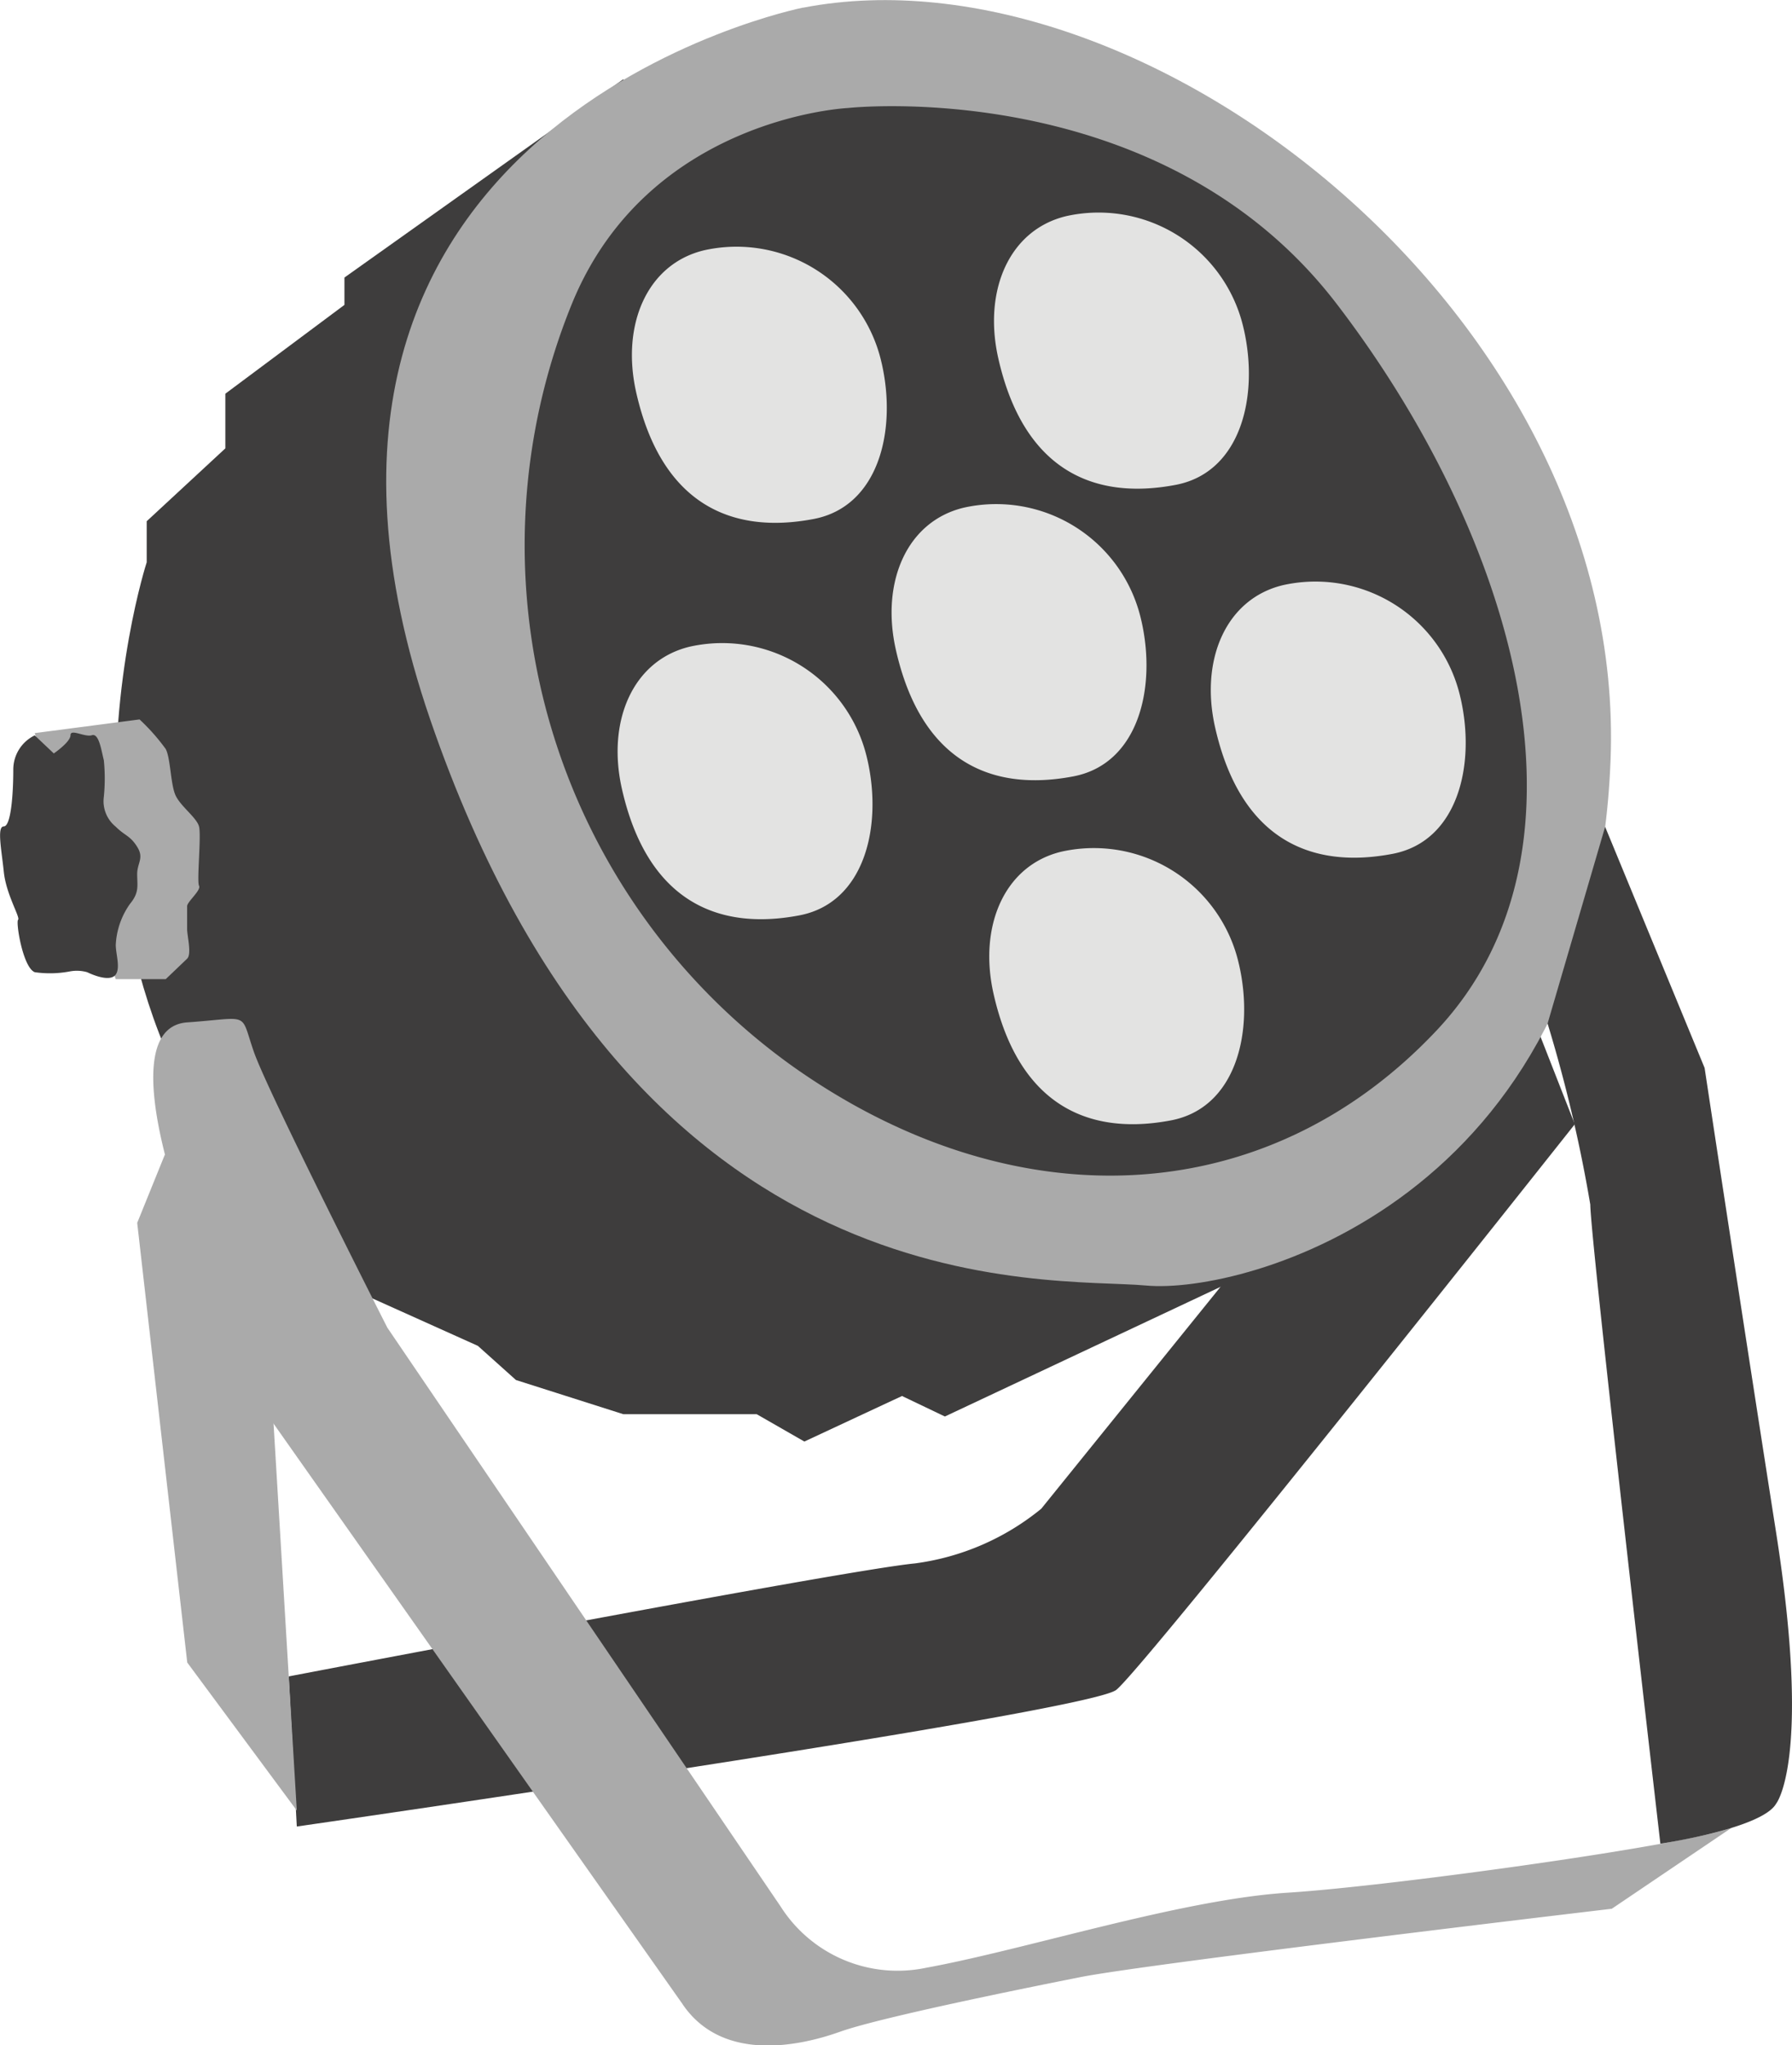 <svg xmlns="http://www.w3.org/2000/svg" xmlns:xlink="http://www.w3.org/1999/xlink" width="56.761" height="64.762" viewBox="0 0 56.761 64.762">
  <defs>
    <clipPath id="clip-path">
      <rect id="Rectangle_793" data-name="Rectangle 793" width="56.761" height="64.762" fill="none"/>
    </clipPath>
  </defs>
  <g id="Groupe_384" data-name="Groupe 384" transform="translate(0 0)">
    <g id="Groupe_381" data-name="Groupe 381" transform="translate(0 0)">
      <g id="Groupe_380" data-name="Groupe 380" clip-path="url(#clip-path)">
        <path id="Tracé_8968" data-name="Tracé 8968" d="M109.536,243.2s25.051-3.607,25.957-4.327,14.523-17.91,14.523-17.91l-1.545-3.945-4.076,2.164-11.279,13.956a7.956,7.956,0,0,1-4,1.731c-2.263.216-19.836,3.578-19.836,3.578Z" transform="translate(-100.135 -185.365)" fill="#3e3d3d"/>
        <path id="Tracé_8969" data-name="Tracé 8969" d="M95.91,60.5l-8.828,6.276v.866L83.31,70.454v1.731l-2.491,2.307v1.3s-4.754,14.569,6.64,23.08l3.849,1.731,1.207,1.082,3.4,1.082h4.225l1.51.866,3.093-1.442,1.358.649,13.809-6.492Z" transform="translate(-76.172 -57.988)" fill="#3e3d3d"/>
        <path id="Tracé_8970" data-name="Tracé 8970" d="M139.071,47.248s-18.3,3.643-11.809,22.54,19.581,17.636,22.675,17.924,14.185-2.669,14.714-16.661-14.714-25.895-25.58-23.8" transform="translate(-113.636 -47.007)" fill="#aaa"/>
        <path id="Tracé_8971" data-name="Tracé 8971" d="M159.585,65.1s9.885-1.082,15.468,6.2,8.6,17.239,3.169,23.008-13.432,6.059-20.374,1.154A20.279,20.279,0,0,1,150.832,71.3c2.415-5.914,8.753-6.2,8.753-6.2" transform="translate(-132.717 -61.681)" fill="#3e3d3d"/>
        <path id="Tracé_8972" data-name="Tracé 8972" d="M175.58,92.633c.49,2.128-.087,4.546-2.15,4.941-2.642.505-4.83-.505-5.622-4-.486-2.142.339-4.075,2.15-4.508a4.709,4.709,0,0,1,5.622,3.57" transform="translate(-147.655 -81.141)" fill="#e3e3e2"/>
        <path id="Tracé_8973" data-name="Tracé 8973" d="M237.184,86.822c.49,2.128-.087,4.546-2.15,4.941-2.642.505-4.83-.505-5.622-4-.486-2.142.339-4.075,2.15-4.508a4.709,4.709,0,0,1,5.622,3.57" transform="translate(-197.79 -76.411)" fill="#e3e3e2"/>
        <path id="Tracé_8974" data-name="Tracé 8974" d="M219.757,136.411c.491,2.128-.087,4.546-2.15,4.941-2.642.505-4.83-.505-5.622-4-.486-2.142.339-4.075,2.15-4.508a4.709,4.709,0,0,1,5.622,3.57" transform="translate(-183.607 -116.769)" fill="#e3e3e2"/>
        <path id="Tracé_8975" data-name="Tracé 8975" d="M173.148,160.044c.49,2.128-.087,4.546-2.15,4.941-2.642.505-4.83-.505-5.622-4-.486-2.142.339-4.075,2.15-4.508a4.709,4.709,0,0,1,5.622,3.57" transform="translate(-145.676 -136.001)" fill="#e3e3e2"/>
        <path id="Tracé_8976" data-name="Tracé 8976" d="M236.374,194.911c.491,2.128-.087,4.546-2.15,4.941-2.642.505-4.83-.505-5.622-4-.486-2.142.339-4.075,2.15-4.508a4.709,4.709,0,0,1,5.622,3.57" transform="translate(-197.13 -164.377)" fill="#e3e3e2"/>
        <path id="Tracé_8977" data-name="Tracé 8977" d="M274.066,149.584c.491,2.128-.087,4.546-2.15,4.941-2.642.505-4.83-.505-5.622-4-.486-2.141.339-4.075,2.15-4.508a4.709,4.709,0,0,1,5.622,3.57" transform="translate(-227.805 -127.489)" fill="#e3e3e2"/>
        <path id="Tracé_8978" data-name="Tracé 8978" d="M103,251.5,88.967,231.59s-.981-2.956-1.66-4.76-2.037-6.276,0-6.42,1.66-.36,2.113.938,4.225,8.727,4.225,8.727L106.1,248.4a4.391,4.391,0,0,0,4.6,1.947c3.169-.577,8.073-2.164,11.468-2.38s13.205-1.587,14.11-2.091l-3.848,2.6s-14.639,1.731-16.827,2.164-6.413,1.3-7.621,1.731-3.7,1.009-4.98-.866" transform="translate(-81.377 -188.037)" fill="#aaa"/>
        <path id="Tracé_8979" data-name="Tracé 8979" d="M323.455,193.855a45.753,45.753,0,0,1,1.353,5.733c0,1.083,2.22,20.237,2.22,20.237s3.212-.473,3.666-1.267c0,0,1.131-1.37,0-8.583s-2.265-14.714-2.265-14.714l-3.151-7.635Z" transform="translate(-274.436 -161.446)" fill="#3e3d3d"/>
      </g>
    </g>
    <path id="Tracé_8980" data-name="Tracé 8980" d="M88.556,264.115,87.65,249.04l-3.271-5.7-.878,2.167,1.585,13.921Z" transform="translate(-79.155 -206.786)" fill="#aaa"/>
    <g id="Groupe_383" data-name="Groupe 383" transform="translate(0 0)">
      <g id="Groupe_382" data-name="Groupe 382" clip-path="url(#clip-path)">
        <path id="Tracé_8981" data-name="Tracé 8981" d="M70.22,177.585H68.636l-2.566-7.79,3.32-.433a6.457,6.457,0,0,1,.83.938c.151.289.151,1.082.3,1.442s.679.722.754,1.011-.075,1.731,0,1.875-.377.505-.377.649V176c0,.216.151.794,0,.938l-.679.649" transform="translate(-64.97 -146.582)" fill="#aaa"/>
        <path id="Tracé_8982" data-name="Tracé 8982" d="M61.261,171.717a1.2,1.2,0,0,0-.679,1.082c0,.793-.076,1.8-.3,1.8s-.075.722,0,1.442.529,1.443.452,1.515.151,1.516.529,1.66a3.375,3.375,0,0,0,1.122-.027,1.194,1.194,0,0,1,.537.027c.3.144.755.289.906.072s0-.649,0-.938a2.443,2.443,0,0,1,.452-1.3c.3-.362.226-.578.226-.938s.226-.505,0-.866-.382-.342-.681-.639a1.039,1.039,0,0,1-.375-.948,5.818,5.818,0,0,0,0-1.154c-.075-.288-.151-.865-.377-.793s-.679-.216-.679,0-.529.577-.529.577Z" transform="translate(-60.161 -148.432)" fill="#3e3d3d"/>
      </g>
    </g>
  </g>
</svg>
